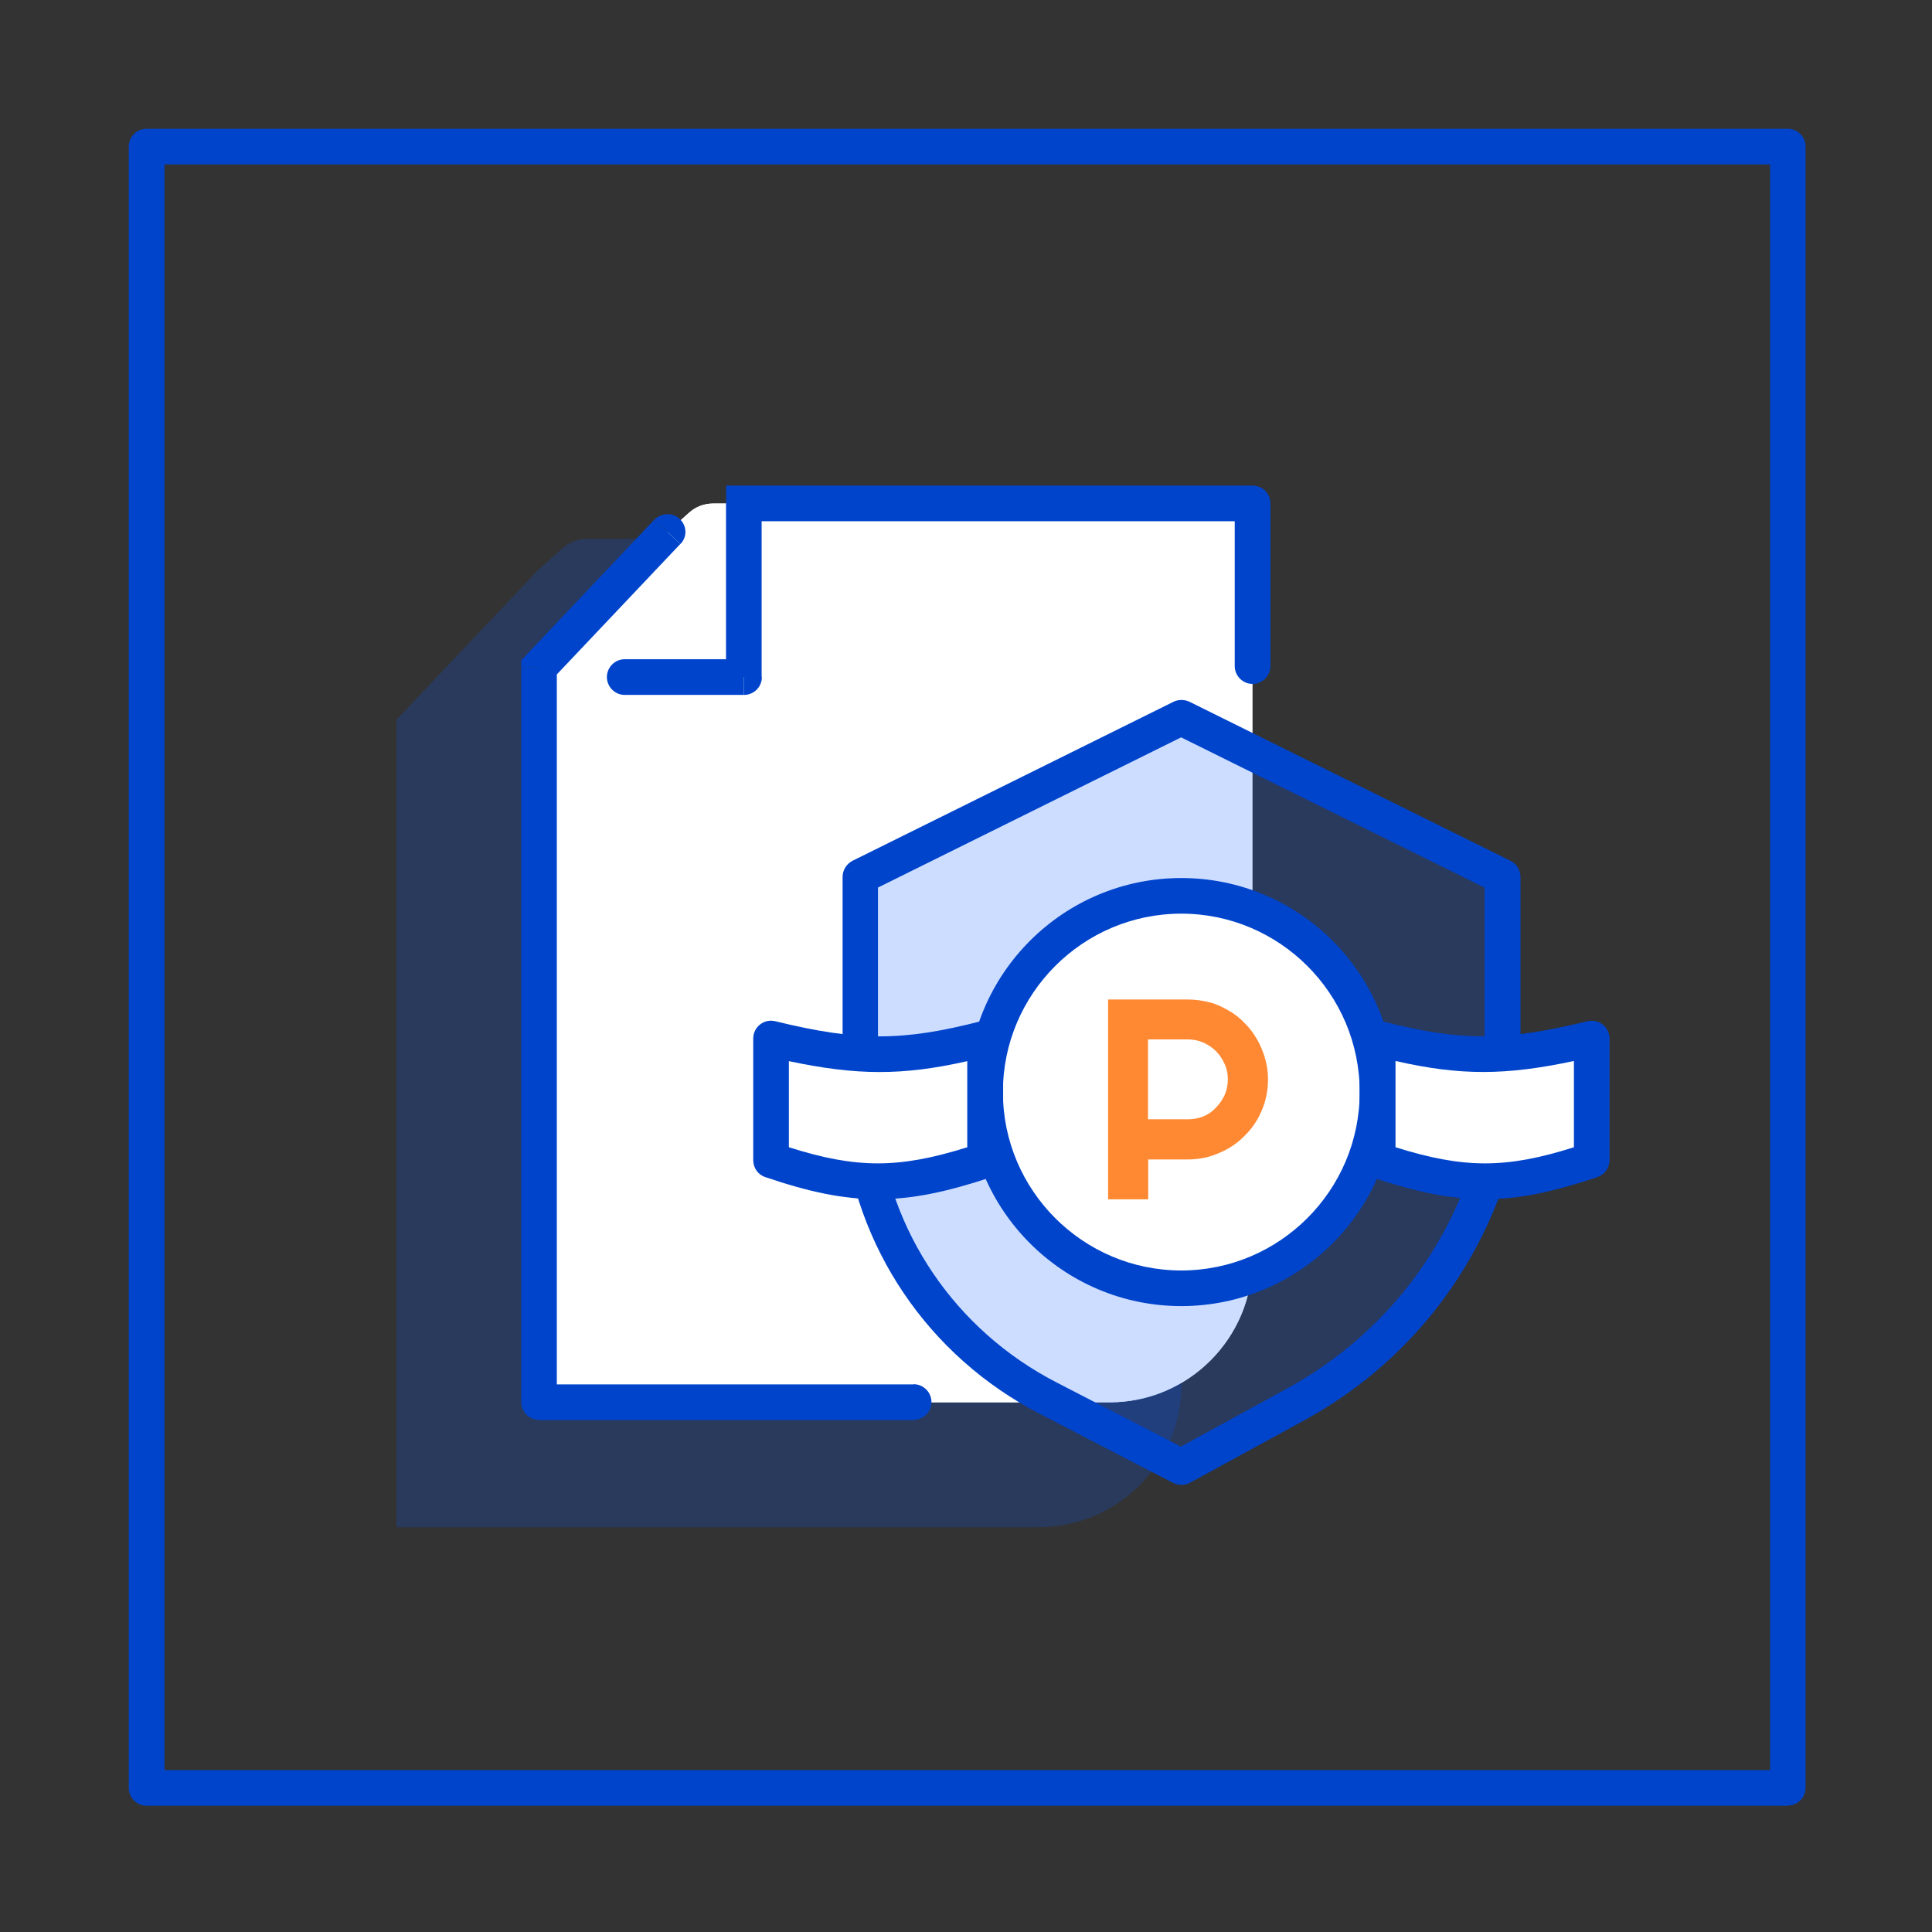 <svg width="32" height="32" viewBox="0 0 32 32" fill="none" xmlns="http://www.w3.org/2000/svg">
<rect x="0" y="0" width="32" height="32" fill="#333333" stroke="none"/>
<g clip-path="url(#clip0_3711_100515)">
<path d="M8.928 13.595V11.06L11.054 8.813L11.417 8.489C11.523 8.393 11.666 8.34 11.808 8.34H20.743V20.863C20.743 22.164 19.683 23.227 18.378 23.227H8.924V13.595H8.928Z" fill="white"/>
<g opacity="0.2">
<path d="M6.567 14.707V11.92L8.906 9.448L9.322 9.075C9.429 8.979 9.571 8.926 9.714 8.926H19.566V22.931C19.566 24.236 18.506 25.296 17.202 25.296H6.567V14.707Z" fill="#0055FF"/>
</g>
<path d="M8.928 13.595V11.06L11.054 8.813L11.417 8.489C11.523 8.393 11.666 8.34 11.808 8.34H20.743V20.863C20.743 22.164 19.683 23.227 18.378 23.227H8.924V13.595H8.928Z" fill="white"/>
<path d="M29.614 29.909H2.428C2.265 29.909 2.133 29.777 2.133 29.614V2.428C2.133 2.264 2.265 2.133 2.428 2.133H29.611C29.774 2.133 29.906 2.264 29.906 2.428V29.61C29.906 29.774 29.774 29.905 29.611 29.905L29.614 29.909ZM2.727 29.319H29.319V2.723H2.724V29.315L2.727 29.319Z" fill="#0044CC"/>
<g opacity="0.2">
<path d="M14.247 14.529L19.566 11.895L24.885 14.529V18.561C24.512 20.559 23.26 22.277 21.479 23.258L19.566 24.303L17.362 23.162C15.605 22.259 14.432 20.52 14.251 18.558V14.526L14.247 14.529Z" fill="#0055FF"/>
</g>
<path d="M19.566 24.594C19.52 24.594 19.474 24.583 19.431 24.562L17.227 23.42C15.374 22.464 14.151 20.658 13.956 18.581V14.524C13.956 14.411 14.02 14.311 14.119 14.258L19.438 11.623C19.52 11.584 19.616 11.584 19.701 11.623L25.02 14.258C25.12 14.307 25.184 14.411 25.184 14.524V18.556C24.789 20.697 23.492 22.485 21.625 23.513L19.712 24.558C19.669 24.583 19.62 24.594 19.57 24.594H19.566ZM14.542 14.706V18.553C14.716 20.398 15.822 22.03 17.493 22.894L19.559 23.961L21.333 22.99C23.047 22.048 24.235 20.409 24.59 18.496V14.702L19.563 12.213L14.539 14.702L14.542 14.706Z" fill="#0044CC"/>
<path d="M12.323 8.338V8.043H12.028V8.338H12.323ZM8.928 11.058L8.715 10.855L8.633 10.937V11.055H8.928V11.058ZM20.451 11.033C20.451 11.193 20.583 11.328 20.747 11.328C20.91 11.328 21.042 11.193 21.042 11.033H20.451ZM20.747 8.338H21.042C21.042 8.171 20.91 8.043 20.747 8.043V8.338ZM12.323 11.214V11.51C12.487 11.51 12.619 11.378 12.619 11.214H12.323ZM10.347 10.919C10.183 10.919 10.052 11.055 10.052 11.214C10.052 11.374 10.183 11.51 10.347 11.51V10.919ZM11.271 9.01C11.385 8.893 11.378 8.708 11.26 8.598C11.143 8.484 10.955 8.491 10.841 8.608L11.271 9.01ZM8.928 23.222H8.633C8.633 23.382 8.764 23.517 8.928 23.517V23.222ZM15.132 23.517C15.296 23.517 15.428 23.382 15.428 23.222C15.428 23.062 15.296 22.927 15.132 22.927V23.517ZM8.633 11.058V13.593H9.223V11.058H8.633ZM21.042 11.033V8.338H20.451V11.033H21.042ZM20.747 8.043H12.323V8.633H20.747V8.043ZM12.025 8.338V11.214H12.615V8.338H12.025ZM12.32 10.919H10.343V11.51H12.32V10.919ZM9.141 11.257L11.268 9.01L10.837 8.608L8.711 10.855L9.141 11.257ZM9.223 23.225V13.593H8.633V23.225H9.223ZM8.928 23.52H15.132V22.93H8.928V23.52Z" fill="#0044CC"/>
<path d="M19.566 21.335C21.36 21.335 22.816 19.881 22.816 18.086C22.816 16.291 21.36 14.836 19.566 14.836C17.771 14.836 16.316 16.291 16.316 18.086C16.316 19.881 17.771 21.335 19.566 21.335Z" fill="white"/>
<path d="M19.566 21.633C17.61 21.633 16.021 20.043 16.021 18.088C16.021 16.132 17.61 14.543 19.566 14.543C21.521 14.543 23.111 16.132 23.111 18.088C23.111 20.043 21.521 21.633 19.566 21.633ZM19.566 15.133C17.937 15.133 16.611 16.459 16.611 18.088C16.611 19.716 17.937 21.043 19.566 21.043C21.194 21.043 22.521 19.716 22.521 18.088C22.521 16.459 21.194 15.133 19.566 15.133Z" fill="#0044CC"/>
<path d="M12.771 17.203C14.154 17.541 14.933 17.559 16.316 17.203V19.219C14.933 19.681 14.154 19.685 12.771 19.219V17.203Z" fill="white"/>
<path d="M14.538 19.863C13.966 19.863 13.397 19.742 12.675 19.496C12.554 19.457 12.476 19.343 12.476 19.215V17.199C12.476 17.11 12.519 17.022 12.59 16.968C12.661 16.911 12.753 16.894 12.842 16.915C14.211 17.249 14.944 17.249 16.245 16.915C16.334 16.894 16.426 16.915 16.501 16.968C16.572 17.025 16.615 17.11 16.615 17.203V19.219C16.615 19.347 16.533 19.461 16.412 19.5C15.683 19.742 15.111 19.863 14.538 19.863ZM13.066 19.002C14.186 19.358 14.887 19.358 16.021 19.002V17.576C14.951 17.818 14.19 17.814 13.066 17.576V19.006V19.002Z" fill="#0044CC"/>
<path d="M26.36 17.203C24.977 17.541 24.198 17.559 22.815 17.203V19.219C24.198 19.681 24.977 19.685 26.36 19.219V17.203Z" fill="white"/>
<path d="M24.597 19.863C24.024 19.863 23.452 19.742 22.723 19.5C22.602 19.461 22.52 19.347 22.52 19.219V17.203C22.52 17.11 22.563 17.025 22.634 16.968C22.705 16.911 22.801 16.894 22.89 16.915C24.192 17.249 24.921 17.249 26.293 16.915C26.382 16.894 26.474 16.915 26.545 16.968C26.616 17.025 26.659 17.11 26.659 17.199V19.215C26.659 19.343 26.577 19.454 26.46 19.496C25.738 19.738 25.169 19.863 24.597 19.863ZM23.114 19.002C24.248 19.358 24.949 19.358 26.069 19.002V17.573C24.945 17.814 24.184 17.818 23.114 17.573V18.998V19.002Z" fill="#0044CC"/>
<g opacity="0.8">
<path d="M19.015 17.216V18.539H19.676C19.769 18.539 19.854 18.521 19.932 18.492C20.01 18.457 20.081 18.411 20.142 18.343C20.202 18.283 20.249 18.212 20.284 18.137C20.32 18.055 20.337 17.966 20.337 17.877C20.337 17.788 20.32 17.7 20.284 17.625C20.249 17.543 20.202 17.472 20.142 17.412C20.081 17.351 20.01 17.305 19.932 17.269C19.854 17.234 19.765 17.216 19.676 17.216H19.015ZM19.015 19.865H18.354V16.555H19.68C19.801 16.555 19.918 16.573 20.032 16.601C20.145 16.629 20.249 16.679 20.345 16.736C20.444 16.789 20.533 16.86 20.611 16.942C20.693 17.02 20.761 17.113 20.817 17.209C20.874 17.308 20.921 17.415 20.953 17.529C20.985 17.643 21.002 17.753 21.002 17.877C21.002 18.062 20.967 18.233 20.899 18.393C20.832 18.553 20.736 18.695 20.615 18.812C20.494 18.937 20.355 19.029 20.192 19.097C20.032 19.168 19.861 19.204 19.68 19.204H19.018V19.865H19.015Z" fill="#FF6B00"/>
</g>
</g>
<defs>
<clipPath id="clip0_3711_100515">
<rect width="27.776" height="27.776" fill="white" transform="translate(2.133 2.133)"/>
</clipPath>
</defs>
</svg>

